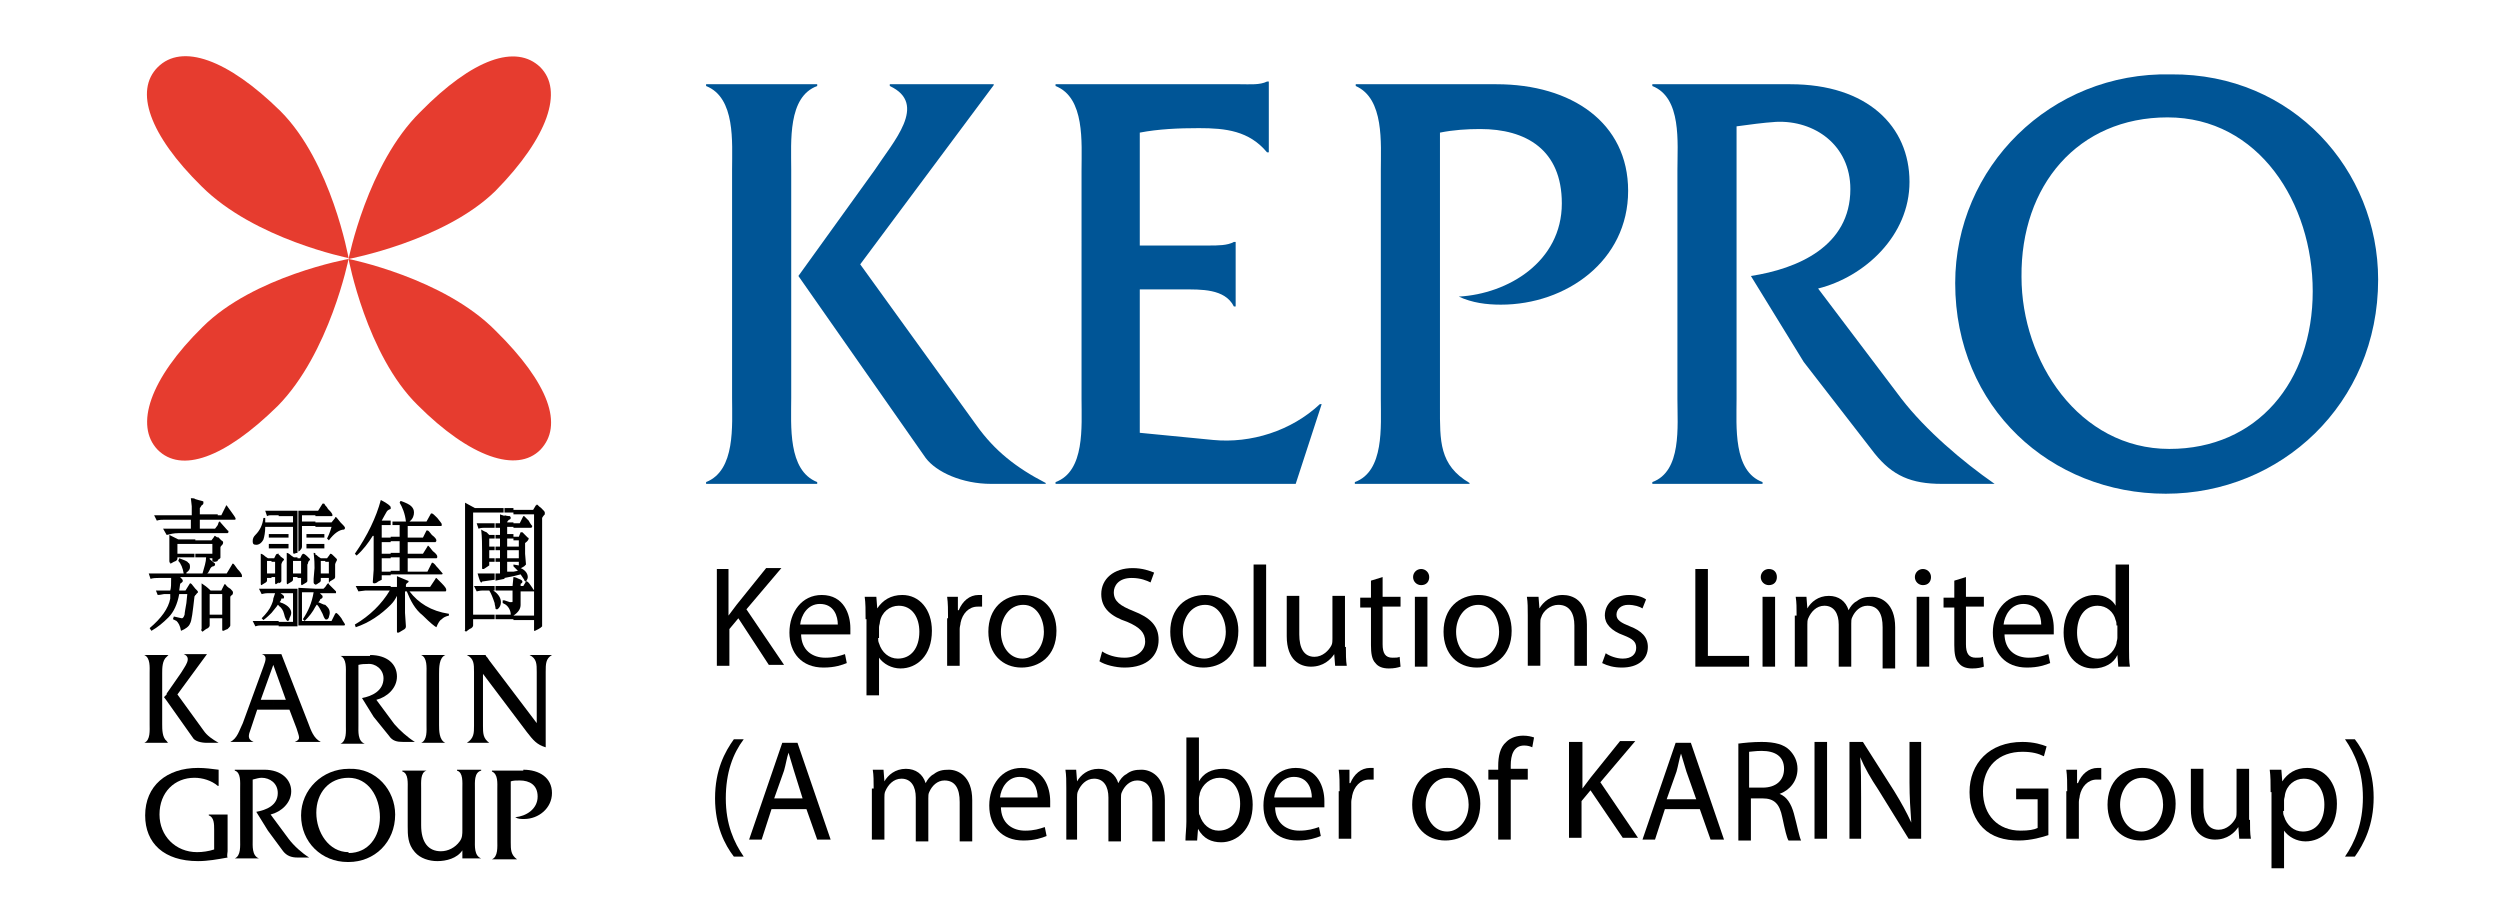 <?xml version="1.0" encoding="utf-8"?>
<!-- Generator: Adobe Illustrator 19.2.1, SVG Export Plug-In . SVG Version: 6.00 Build 0)  -->
<svg version="1.1" id="Layer_1" xmlns="http://www.w3.org/2000/svg" xmlns:xlink="http://www.w3.org/1999/xlink" x="0px" y="0px"
	 width="279px" height="102px" viewBox="0 0 279 102" style="enable-background:new 0 0 279 102;" xml:space="preserve">
<style type="text/css">
	.st0{fill:#005596;}
	.st1{fill:#E63C2F;}
	.st2{enable-background:new    ;}
</style>
<g id="_xB0_Ñ_xA6_Ò_xBD_u">
</g>
<g id="Layer_1_1_">
	<g>
		<g>
			<path class="st0" d="M81.7,18.9c0-3,0.4-8-2.9-9.3V9.4h12.4v0.2c-3.3,1.2-2.9,6.2-2.9,9.3v25.5c0,3.1-0.4,8.1,2.9,9.4V54H78.8
				v-0.2c3.3-1.3,2.9-6.3,2.9-9.4C81.7,44.4,81.7,18.9,81.7,18.9z M97.6,19c2.1-3.2,6-7.4,1.7-9.4V9.4h11.6v0.1L96,29.5l13,18
				c2,2.8,4.4,4.7,7.7,6.4V54h-6.1c-3.2,0-6.1-1.3-7.3-2.9L89.1,30.8L97.6,19z"/>
			<path class="st0" d="M127.2,48.3l8.2,0.8c4.2,0.4,8.7-1,11.9-4h0.2l-2.9,8.9h-26.8v-0.2c3.3-1.2,2.9-6.2,2.9-9.3V19
				c0-3.1,0.4-8.1-2.9-9.4V9.4h20.6c1.1,0,2.2,0.1,3-0.3h0.2V17h-0.2c-2-2.4-4.6-2.7-7.6-2.7c-2.3,0-4.5,0.1-6.6,0.5v12.6h7.7
				c1,0,2.1,0,2.8-0.4h0.2v7.2h-0.2c-1-2-3.7-1.9-5.7-1.9h-4.8V48.3z"/>
			<path class="st0" d="M167,9.4c8.4,0,14.7,4.3,14.7,11.9c0,7.8-6.9,12.7-14.2,12.7c-1.6,0-3.2-0.2-4.7-0.9
				c5.5-0.3,11.5-3.9,11.5-10.4c0-6-4-8.3-9.1-8.3c-1.5,0-3,0.1-4.5,0.4v30.6c0,3.8-0.1,6.5,3.3,8.5V54h-12.8v-0.2
				c3.3-1.2,2.9-6.2,2.9-9.3V19c0-3,0.4-8-2.8-9.4V9.4H167z"/>
			<path class="st0" d="M199.8,9.4c8.6,0,13.3,4.7,13.3,10.9c0,6-5,10.6-10.2,11.9l9.3,12.3c2.7,3.5,6.8,7,10.4,9.5h-5.9
				c-3.4,0-5.5-0.9-7.5-3.4l-7.9-10.2l-5.9-9.6c5.2-0.8,11.1-3.3,11.1-9.7c0-4.9-4-7.7-8.3-7.5c-1.5,0.1-2.9,0.3-4.4,0.5v30.4
				c0,3.1-0.4,8.1,2.9,9.3V54h-12.3v-0.2c3.3-1.2,2.8-6.2,2.8-9.3V19c0-3.1,0.5-8.1-2.8-9.4V9.4H199.8z"/>
			<path class="st0" d="M241.9,13.1c10.2,0,16.2,9.6,16.2,19.4c0,10.1-6.2,17.6-16,17.6c-10.1,0-16.5-9.8-16.5-19.2
				C225.5,20.7,231.9,13.1,241.9,13.1z M242.3,8.3c-13.5-0.3-24.1,10.4-24.1,23.3c0,13.9,10.7,23.5,23.5,23.5s23.7-10,23.7-23.9
				C265.4,19,255.9,8.2,242.3,8.3z"/>
		</g>
		<g>
			<path d="M24.3,69v-0.4h0.5v-2.3h-0.5v-0.4h0.4l0.3-0.6c0,0,0-0.1,0.1-0.1s0.1,0.1,0.2,0.2c0,0,0.2,0.2,0.4,0.3
				c0.2,0.2,0.3,0.3,0.3,0.4s0,0.2-0.1,0.3c-0.2,0.1-0.2,0.2-0.2,0.3v3.1c0,0.1-0.1,0.2-0.3,0.4c-0.3,0.1-0.4,0.2-0.5,0.2
				c0,0-0.1,0-0.1-0.1v-0.1V69H24.3L24.3,69z M24.3,64.5V64h1l0.6-1c0-0.1,0.1-0.1,0.1-0.1c0.1,0,0.2,0.2,0.5,0.6
				c0.3,0.3,0.5,0.6,0.5,0.7s0,0.2,0,0.2h-2.7V64.5z M24.3,62.5v-2.6l0,0l0.4,0.4c0.2,0.1,0.2,0.2,0.2,0.2c0,0.1,0,0.2-0.1,0.3
				s-0.2,0.2-0.2,0.3v0.5v0.6C24.6,62.3,24.6,62.3,24.3,62.5L24.3,62.5L24.3,62.5z M24.3,59.5v-0.9l0.1-0.3l0.1-0.1
				c0.1,0,0.1,0.1,0.1,0.1l0.8,0.9c0.1,0,0.1,0.1,0.1,0.2l-0.1,0.1H24.3L24.3,59.5z M24.3,58v-0.5h0.4l0.5-1c0,0,0-0.1,0.1-0.1
				c0,0,0.2,0.3,0.5,0.7s0.5,0.7,0.5,0.8c0,0,0,0.1-0.1,0.1H24.3z M21.8,60.7h1.9v1.1h-1.9v0.4H23c0,0.5-0.2,1.1-0.4,1.8h-0.8v0.4
				h2.5V64h-1.2l0,0c0.1,0,0.2-0.2,0.3-0.4c0.1-0.3,0.3-0.4,0.4-0.4S24,63.1,24,63v-0.1l-0.6-0.5v-0.1h0.3c0,0.1,0,0.2,0,0.3
				c0,0,0.1,0.1,0.2,0.1s0.2,0,0.4-0.1V60c-0.2-0.1-0.3-0.2-0.3-0.2s-0.1,0-0.1,0.1l-0.3,0.4h-1.8L21.8,60.7L21.8,60.7z M24.3,57.5
				V58h-2v1H24l0.3-0.4v0.9h-2.5v-3.8c0.6,0.2,0.9,0.2,0.9,0.3c0,0,0,0,0,0.1s0,0.2-0.2,0.3c-0.1,0.2-0.2,0.3-0.2,0.3v0.7h2V57.5z
				 M24.3,65.9v0.4h-0.9v2.3h0.9V69h-0.9v0.8c0,0.1-0.1,0.3-0.4,0.4l-0.4,0.3c0,0,0,0-0.1-0.1c0,0-0.1-0.1,0-0.2v-1.7v-1.9v-1.5
				c0.3,0.2,0.6,0.4,1,0.8L24.3,65.9L24.3,65.9z M21.8,66.4v-0.7l0.2,0.2c0,0,0.1,0.1,0.1,0.2c0,0-0.1,0.1-0.2,0.2
				C21.9,66.3,21.9,66.4,21.8,66.4z M19.9,60.7h1.9v-0.5h-1.9L19.5,60c-0.2-0.1-0.4-0.2-0.6-0.3c0,0.3,0,0.6,0,0.8v2.1
				c0,0.1,0,0.2,0.1,0.2v0.1c0.1,0,0.2-0.1,0.4-0.2c0.3-0.1,0.4-0.2,0.4-0.4v-0.1h1.9v-0.4h-1.9v-1.1H19.9z M21.8,55.7v3.8h-1.9
				c-0.5,0-0.9,0.1-1.3,0.2L18.2,59h3.1v-1h-2.9c-0.3,0-0.6,0-0.9,0.1l-0.3-0.6h4.2v-1l-0.1-0.9C21.5,55.6,21.7,55.6,21.8,55.7
				L21.8,55.7z M21.8,64v0.4h-1.7l0,0c0.2,0.2,0.3,0.3,0.3,0.4s0,0.1-0.1,0.2s-0.2,0.1-0.2,0.2L20,65.9h0.7l0.5-0.8l0,0
				c0.1,0,0.1,0,0.2,0.1l0.4,0.5v0.7c0,0.1-0.1,0.1-0.1,0.2c-0.2,1.7-0.3,2.7-0.5,3c-0.1,0.3-0.5,0.6-1,0.8
				c-0.1-0.6-0.3-0.9-0.5-1.1l-0.4-0.2l0.1-0.3c0.5,0.1,0.8,0.2,0.9,0.2s0.2-0.1,0.3-0.4c0-0.2,0.1-0.7,0.2-1.3l0.1-1H20
				c-0.2,1.1-0.6,2-1.2,2.6s-1.2,1.1-1.9,1.5l-0.2-0.3c1.3-1.1,2.1-2.2,2.3-3.3v-0.5h-0.7c-0.1,0-0.4,0.1-0.7,0.1l-0.2-0.5H19
				c0.1-0.3,0.1-0.7,0.1-1.4h-1.4c-0.2,0-0.6,0-0.9,0.1L16.6,64h3.9c-0.1-0.6-0.3-1.1-0.6-1.4c0-0.1,0.1-0.2,0.1-0.3
				c0.5,0.2,0.9,0.3,1,0.5c0.2,0.1,0.2,0.3,0.2,0.5s-0.1,0.4-0.4,0.6V64H21.8z"/>
			<path d="M36.3,69.8v-0.5H37l0.4-0.8c0.1-0.1,0.1-0.1,0.1-0.1c0.1,0,0.3,0.2,0.6,0.6c0.2,0.4,0.4,0.6,0.4,0.7s-0.1,0.1-0.1,0.1
				L36.3,69.8L36.3,69.8z M36.3,69.1C36.3,69.2,36.4,69.2,36.3,69.1c0.2,0.1,0.3,0,0.4-0.2c0-0.1,0.1-0.3,0.1-0.5
				c0-0.3-0.1-0.5-0.3-0.7c0,0-0.1-0.1-0.2-0.2V69.1L36.3,69.1z M36.3,66.2v-0.7l0.2-0.3c0.1-0.1,0.1-0.1,0.1-0.1
				c0.1,0,0.1,0,0.1,0.1l0.7,0.7c0.1,0.1,0.1,0.1,0.1,0.1c0,0.1,0,0.1,0,0.2L36.3,66.2L36.3,66.2z M36.3,64.5V64h0.4v-1.3h-0.4v-0.4
				h0.2l0.3-0.4c0-0.1,0.1-0.1,0.1-0.1c0.1,0,0.2,0.1,0.4,0.3s0.3,0.3,0.3,0.3c0,0.1,0,0.2-0.1,0.3c-0.1,0.2-0.1,0.3-0.1,0.3v1.4
				c0,0.1-0.1,0.2-0.1,0.2l-0.5,0.3c0,0.1,0,0.1-0.1,0.1c0,0,0-0.1,0-0.2v-0.3L36.3,64.5L36.3,64.5z M36.3,58.8v-0.5H37l0.4-0.5
				c0-0.1,0-0.1,0.1-0.1c0,0,0.2,0.2,0.5,0.6c0.3,0.3,0.5,0.5,0.5,0.6s0,0.1-0.1,0.2c-0.5,0-1.1,0.4-1.7,1.2l-0.2-0.2
				c0.1-0.2,0.3-0.6,0.5-1.3H36.3L36.3,58.8z M36.3,57.6v-1.2c0.1,0.1,0.2,0.2,0.3,0.4c0.3,0.3,0.5,0.5,0.5,0.7c0,0.1,0,0.1-0.1,0.1
				H36.3z M36.3,56.4v1.2h-1.1V57h0.3l0.5-0.8c0,0,0,0,0.1,0C36.2,56.2,36.2,56.2,36.3,56.4L36.3,56.4z M36.3,58.3v0.5h-1.1v-0.5
				H36.3L36.3,58.3z M36.3,62.2v0.4h-0.5V64h0.5v0.5h-0.5v0.3c0,0.1-0.1,0.2-0.3,0.3c-0.1,0.1-0.2,0.1-0.3,0.2v-3.4
				c0.1,0,0.2,0.1,0.3,0.2l0.3,0.2h0.5V62.2z M36.3,65.5v0.7h-0.6l0.3,0.3v0.1c0,0.1,0,0.1-0.1,0.2c-0.1,0-0.2,0.1-0.2,0.2
				c-0.1,0.1-0.1,0.2-0.2,0.2c0.3,0.1,0.6,0.3,0.8,0.3v1.6c-0.1-0.1-0.2-0.3-0.3-0.6c-0.2-0.4-0.4-0.8-0.6-1h-0.1
				c0,0.1,0,0.1-0.1,0.2v-2h0.9L36.3,65.5L36.3,65.5z M36.3,69.3v0.5h-1.1v-0.5H36.3L36.3,69.3z M35.2,61.2v-0.5h1v0.5H35.2
				L35.2,61.2z M35.2,60v-0.4h1V60H35.2z M33.2,62.6h0.4V64h-0.4v0.5h0.4v0.6c0,0.1,0,0.2,0.1,0.2l0,0l0.5-0.3
				c0.1-0.1,0.1-0.1,0.1-0.2V63c0,0,0.1-0.1,0.1-0.3c0.1-0.1,0.2-0.2,0.2-0.3c0,0-0.1-0.1-0.3-0.3s-0.4-0.3-0.4-0.3
				c-0.1,0-0.1,0-0.2,0.1l-0.2,0.4h-0.3L33.2,62.6L33.2,62.6z M35.2,57v0.5h-1.5v0.7h1.5v0.5h-1.5v1.4V61c0,0.2-0.1,0.3-0.3,0.5
				c0,0-0.1,0-0.1,0.1V57H35.2L35.2,57z M35.2,59.6h-1V60h1V59.6L35.2,59.6z M35.2,60.7h-1v0.5h1V60.7L35.2,60.7z M35.2,61.8v3.4
				c0,0,0,0-0.1,0c0,0-0.1-0.1-0.1-0.2v-0.4l0.1-1.2c0-0.4,0-0.9-0.1-1.7C35.1,61.7,35.2,61.7,35.2,61.8L35.2,61.8z M35.2,65.7v2
				c-0.3,0.6-0.7,1.1-1.2,1.6l-0.2-0.2c0.6-0.9,1-1.8,1.2-3h-1.3v3.2h1.5v0.5h-1.9v-4.2L35.2,65.7L35.2,65.7z M32.7,62.6h0.5v-0.4
				h-0.4L32.5,62c-0.2-0.2-0.4-0.3-0.5-0.3c0,0.9,0,1.5,0,1.8v1.1V65c0,0.1,0,0.2,0.1,0.2c0,0,0.1-0.1,0.3-0.2s0.3-0.2,0.3-0.3v-0.3
				h0.5V64h-0.5L32.7,62.6L32.7,62.6z M33.2,57v4.7c-0.2,0-0.3,0.1-0.4,0.1c-0.1,0-0.1-0.2-0.1-0.5v-0.9v-1.6h-1.6v-0.5h1.6v-0.7
				h-1.6V57H33.2L33.2,57z M33.2,65.7v4.2h-2.1v-0.5h1.6v-3.2h-1.4l0,0c0.3,0.2,0.4,0.3,0.4,0.4s0,0.2-0.1,0.2s-0.1,0-0.2,0
				c0,0,0,0.2-0.2,0.4c0.1,0,0.2,0.1,0.3,0.1c0.7,0.3,1,0.7,1,1.1c0,0.2-0.1,0.4-0.2,0.6c0,0.2-0.1,0.3-0.2,0.3
				c-0.1,0-0.3-0.3-0.4-0.8c-0.1-0.4-0.3-0.7-0.6-0.9v-1.9L33.2,65.7L33.2,65.7z M31.1,65.1l0.2-0.1c0.1-0.1,0.1-0.1,0.1-0.2V63
				c0,0,0-0.1,0.1-0.3c0.1-0.1,0.2-0.2,0.2-0.3c0,0-0.1-0.1-0.4-0.3c0-0.1-0.1-0.1-0.2-0.2L31.1,65.1L31.1,65.1z M31.1,61.2h1.1
				v-0.5h-1.1V61.2L31.1,61.2z M31.1,60h1.1v-0.4h-1.1V60z M31.1,57v0.5h-0.7h-0.1V57H31.1L31.1,57z M31.1,58.3v0.5h-0.8v-0.5H31.1
				L31.1,58.3z M31.1,59.6V60h-0.8v-0.4H31.1L31.1,59.6z M31.1,60.7v0.5h-0.8v-0.5H31.1L31.1,60.7z M31.1,61.8V65l-0.3,0.2l0,0
				c-0.1,0-0.1-0.1-0.1-0.2v-0.6h-0.4V64h0.4v-1.3h-0.4v-0.4h0.3l0.2-0.4C30.9,61.8,30.9,61.8,31.1,61.8
				C31,61.7,31.1,61.7,31.1,61.8L31.1,61.8z M31.1,65.7v1.9c0,0,0-0.1-0.1-0.1c-0.1,0.2-0.4,0.5-0.7,0.9v-0.9
				c0.1-0.2,0.2-0.5,0.2-0.7l0.2-0.6h-0.4v-0.5L31.1,65.7L31.1,65.7z M31.1,69.3v0.5h-0.8v-0.5H31.1z M30.3,57v0.5
				c-0.2,0-0.3,0-0.5,0.1L29.6,57H30.3L30.3,57z M30.3,58.3v0.5h-0.7c0,0.6-0.1,1.1-0.2,1.4c-0.2,0.4-0.5,0.6-0.8,0.6
				s-0.4-0.1-0.4-0.4c0-0.3,0.1-0.5,0.3-0.7c0.5-0.5,0.8-1.1,0.9-1.9h0.2v0.5L30.3,58.3L30.3,58.3z M30.3,59.6H30V60h0.3V59.6
				L30.3,59.6z M30.3,60.7H30v0.5h0.3V60.7L30.3,60.7z M30.3,62.2v0.4h-0.5V64h0.5v0.5h-0.5v0.3c0,0.1-0.1,0.2-0.3,0.3
				c-0.2,0.1-0.3,0.2-0.3,0.2c-0.1,0-0.1-0.1-0.1-0.2v-1.5c0-0.1,0-0.2,0-0.3c0-0.3,0-0.9,0-1.5c0.1,0,0.3,0.1,0.5,0.3l0.3,0.2h0.4
				V62.2z M30.3,65.7v0.5h-0.4c-0.1,0-0.3,0-0.7,0.1l-0.3-0.6H30.3L30.3,65.7z M30.3,67.5v0.9c-0.2,0.2-0.5,0.5-0.9,0.8L29.2,69
				C29.7,68.5,30.1,68,30.3,67.5L30.3,67.5z M30.3,69.3v0.5h-1.2c-0.1,0-0.3,0-0.6,0.1l-0.3-0.6H30.3z"/>
			<path d="M43.6,58.6h1v1.3h-1v0.5h1v1.3h-1v0.5h1v1.5h-1v0.4h5.7c0.1,0,0.1-0.1,0.1-0.1l0,0c-0.2-0.2-0.4-0.5-0.7-0.8
				c-0.2-0.3-0.4-0.4-0.4-0.4c-0.1,0-0.1,0-0.1,0l-0.5,1h-2.2v-1.5h3.2c0.1,0,0.1-0.1,0.1-0.2c0-0.1-0.1-0.3-0.5-0.6
				c-0.3-0.4-0.5-0.6-0.5-0.6c-0.1,0-0.1,0.1-0.1,0.1l-0.5,0.8h-1.7v-1.3h3.1c0.1-0.1,0.1-0.1,0.1-0.2c0-0.1-0.1-0.3-0.5-0.6
				c-0.3-0.4-0.4-0.5-0.5-0.5h-0.1L47.2,60h-1.7v-1.3h3.7c0.1,0,0.1,0,0.1-0.2c0-0.1-0.2-0.3-0.5-0.7c-0.3-0.3-0.5-0.5-0.6-0.5
				s-0.1,0-0.1,0l-0.5,0.9h-1.9l0,0c0.4-0.3,0.5-0.7,0.5-1s-0.1-0.5-0.3-0.7s-0.6-0.4-1.2-0.6l-0.1,0.2c0.3,0.5,0.6,1.2,0.7,2.1
				h-1.5v0.4H43.6z M43.6,67.5v-2h0.7v-0.3v-0.9l1.2,0.5c0.1,0,0.1,0.1,0.1,0.1c0,0.1-0.1,0.1-0.2,0.2c-0.1,0.1-0.1,0.2-0.1,0.2v0.2
				H48l0.6-0.9c0,0,0-0.1,0.1-0.1c0,0,0.2,0.2,0.6,0.6c0.4,0.4,0.5,0.6,0.5,0.7s0,0.2-0.1,0.2h-4c1,1.3,2.4,2.2,4.4,2.5v0.2
				c-0.4,0.1-0.6,0.2-0.8,0.4c-0.2,0.1-0.4,0.4-0.6,0.9c-0.2-0.1-0.7-0.5-1.5-1.3C46.3,68,45.8,67,45.4,66h-0.2v2.4l0.1,1.5
				c0,0.2-0.1,0.3-0.3,0.4l-0.5,0.3c0,0,0,0-0.1,0s-0.1,0-0.1-0.1v-3.9v-0.1C44.1,66.9,43.9,67.2,43.6,67.5z M42.6,58.6h1v-0.5h-1
				c0.2-0.4,0.4-0.7,0.5-0.9s0.2-0.3,0.5-0.4c0-0.1,0-0.1,0-0.2l0,0c0-0.1-0.3-0.4-1.1-0.8c-0.5,1.9-1.5,4-2.9,6l0.2,0.2
				c0.7-0.6,1.3-1.4,1.8-2.2h0.1v3.8L41.6,65c0,0,0,0,0.1,0.1c0,0,0,0,0.1,0c0,0,0.2,0,0.4-0.2c0.2-0.1,0.4-0.2,0.4-0.2
				c0-0.1,0-0.2,0-0.5h1v-0.4h-1v-1.5h1v-0.5h-1v-1.3h1V60h-1V58.6L42.6,58.6z M43.6,65.5v2c-1.1,1.1-2.4,2-3.9,2.5l-0.1-0.3
				c1.7-1,3-2.3,3.9-3.8l0,0h-2.7L40,66l-0.3-0.6h3.9V65.5z"/>
			<path d="M58.7,64.9l-0.3,0.5h-0.3v-0.2c0,0,0-0.1,0.1-0.1c0.1-0.1,0.1-0.1,0.1-0.2s-0.1-0.2-0.4-0.3c-0.2-0.1-0.4-0.2-0.6-0.2
				v4.3c0.6-0.4,0.8-0.8,0.8-1.2V66h1.5v2.7h-2.3v0.5h2.3v1c0,0.1,0,0.2,0,0.2h0.1l0.4-0.2c0.2-0.1,0.3-0.2,0.4-0.3
				c0-0.1,0-0.3,0-0.5v-2.5v-9.1c0,0,0.1-0.2,0.3-0.4c0-0.1,0-0.1,0-0.2c0-0.1-0.1-0.2-0.4-0.5c-0.3-0.2-0.4-0.4-0.5-0.4
				c0,0,0,0.1-0.1,0.1l-0.3,0.5h-2.2v0.5h2.3v8.4h-0.1c0-0.1-0.1-0.2-0.3-0.5S58.8,64.8,58.7,64.9c0.1-0.2,0.2-0.3,0.2-0.5
				c0-0.4-0.3-0.8-0.8-1l0,0c0.1,0,0.2-0.1,0.4-0.2c0.1-0.1,0.2-0.2,0.2-0.2l-0.1-1.2v-1.2c0.3-0.2,0.4-0.4,0.4-0.5
				c0,0,0-0.1-0.1-0.1l-0.6-0.6c-0.1,0-0.1,0-0.1,0c-0.1,0-0.1,0-0.1,0l-0.2,0.5h-0.6v0.4h0.6V61h-0.6v0.4h0.6v0.9h-0.6v0.4h0.6
				c0,0.3,0,0.4,0,0.4L57.3,63v0.2c0.2,0.2,0.4,0.4,0.5,0.5l-0.5,0.1v0.5l0.8-0.2l0.4,0.6C58.5,64.8,58.6,64.9,58.7,64.9L58.7,64.9z
				 M57.3,58.9v-0.5H58l0.4-0.8c0,0,0,0,0.1,0c0,0,0.2,0.2,0.5,0.5c0.2,0.4,0.4,0.6,0.4,0.6c0,0.1-0.1,0.2-0.1,0.2H57.3z M57.3,64.4
				C57.3,64.4,57.3,64.4,57.3,64.4l-0.1,1h-0.9v0.5h0.9v1.2c0,0.1,0,0.1-0.2,0.1h-0.1L56.3,67v0.4c0.4,0.2,0.7,0.7,0.7,1.2h-0.7v0.5
				h1v-0.5h-0.1l0,0c0.1,0,0.1,0,0.1,0V64.4L57.3,64.4z M56.3,57.2h1v-0.5h-1V57.2L56.3,57.2z M57.3,59.7v0.4h-0.7V61h0.7v0.4h-0.7
				v0.9h0.7v0.4h-0.7v1.1h0.7v0.5l-1,0.2v-7c0.3,0.1,0.6,0.1,0.6,0.1s0.1,0.1,0.1,0.2c0,0.1-0.1,0.2-0.2,0.2
				c-0.1,0.1-0.2,0.2-0.2,0.3h0.7v0.5h-0.7v0.8h0.7V59.7z M56.3,65.4h-1v0.5h1V65.4L56.3,65.4z M55.2,67.3c0,0.2,0.1,0.4,0.1,0.6
				c0,0.1,0.1,0.1,0.2,0.1c0.3-0.2,0.4-0.5,0.4-0.8c0-0.4-0.2-0.8-0.7-1.2V67.3L55.2,67.3z M56.3,67h-0.2c0,0.1,0,0.2,0,0.3
				c0.1,0,0.1,0.1,0.2,0.1V67L56.3,67z M56.3,68.6h-1v0.5h1V68.6L56.3,68.6z M55.2,57.2h1v-0.5h-1V57.2L55.2,57.2z M56.3,57.6
				c-0.1-0.1-0.3-0.1-0.5-0.2c0,0.1,0,0.4,0,1h-0.5v0.5h0.5v0.8h-0.5v0.4h0.5V61h-0.5v0.4h0.5v0.9h-0.5v0.4h0.5V64h-0.5v0.8l1-0.2
				V57.6z M55.2,65.4h-2.3l0.3,0.6c0.4-0.1,0.6-0.1,0.7-0.1h0.7c0.2,0.3,0.4,0.8,0.6,1.4V66c-0.1,0-0.1-0.1-0.2-0.1l0,0h0.2V65.4
				L55.2,65.4z M55.2,68.6v0.5h-2.4c0,0.4,0,0.6,0,0.7s-0.1,0.3-0.4,0.4L52,70.5c0,0,0,0-0.1-0.1c0,0-0.1,0,0-0.1v-2.9V57.2v-1.1
				l0,0l1.1,0.6h2.2v0.5h-2h-0.4v11.4H55.2L55.2,68.6z M55.2,58.4h-2l0.2,0.6c0.3-0.1,0.5-0.1,0.7-0.1h1.1V58.4L55.2,58.4z
				 M55.2,59.7h-0.6c0,0-0.1-0.1-0.3-0.3c-0.3-0.1-0.4-0.2-0.6-0.3c0.1,0.9,0.1,1.7,0.1,2.4v1.9c0,0.1,0,0.1,0.1,0.1H54l0.6-0.4
				c0,0,0,0,0-0.1v-0.3h0.6v-0.4h-0.6v-0.9h0.6V61h-0.6v-0.9h0.6L55.2,59.7L55.2,59.7z M55.2,64h-1.9c0.2,0.7,0.3,1,0.4,1
				c0.1,0,0.1,0,0.1-0.1l1.4-0.2V64z"/>
			<g>
				<path class="st1" d="M31.3,12.4c5.7,5.7,7.6,16.4,7.6,16.4s-10.5-2.1-16.4-8C16.6,15,15,10.1,17.6,7.5
					C20.3,4.8,25.4,6.6,31.3,12.4z"/>
				<path class="st1" d="M55.3,21.3c-5.7,5.6-16.4,7.6-16.4,7.6s2.1-10.6,8-16.4c5.9-6,10.7-7.6,13.4-5
					C62.9,10.1,61.2,15.3,55.3,21.3z"/>
				<path class="st1" d="M46.6,45.2c-5.7-5.6-7.7-16.3-7.7-16.3s10.6,2.1,16.4,8c6,5.9,7.6,10.6,5,13.3
					C57.7,52.8,52.5,51.1,46.6,45.2z"/>
				<path class="st1" d="M22.6,36.5c5.7-5.7,16.3-7.6,16.3-7.6S36.8,39.4,31,45.3c-6,5.9-10.8,7.5-13.4,4.9
					C15,47.5,16.7,42.3,22.6,36.5z"/>
			</g>
			<path d="M18.6,73.1h0.2l0,0c-0.1,0.1-0.1,0.1-0.2,0.2V73.1L18.6,73.1z M18.6,82.7c0.1,0.1,0.1,0.2,0.2,0.2l0,0h-0.2V82.7
				L18.6,82.7z M18.6,78.2l2.9,4.1c0.2,0.4,0.9,0.6,1.6,0.6h1.3l0,0c-0.7-0.4-1.3-0.8-1.7-1.4l-2.9-4l3.3-4.5l0,0h-2.6l0,0
				c1,0.4,0.1,1.4-0.3,2.1l-1.6,2.3C18.6,77.4,18.6,78.2,18.6,78.2z M16.7,75.1c0-0.6,0.1-1.7-0.6-2l0,0h2.5v0.2
				c-0.5,0.4-0.5,1.3-0.5,1.8v5.7c0,0.6,0,1.5,0.5,1.9v0.2h-2.5l0,0c0.7-0.3,0.6-1.4,0.6-2.1V75.1L16.7,75.1z M18.6,77.5l-0.3,0.3
				l0.3,0.4V77.5z"/>
			<path d="M31.9,78.1h-1.4v1.1h1.8l0.8,2.1c0.3,1,0.5,1.2-0.2,1.5l0,0h2.9l0,0c-0.8-0.4-1.1-1.3-1.4-2.1l-3-7.7h-0.9v1.2L31.9,78.1
				z M30.5,78.1h-1.4l1.4-3.9V73h-1.3l0,0c0.7,0.2,0.4,0.8,0.2,1.4l-2.3,6.3c-0.4,0.8-0.6,1.7-1.4,2.1l0,0h2.6l0,0
				c-0.7-0.3-0.6-0.7-0.3-1.5l0.7-2.1h1.8C30.5,79.2,30.5,78.1,30.5,78.1z"/>
			<path d="M41.3,73.1c1.9,0,3,1,3,2.4c0,1.3-1.1,2.3-2.3,2.6l2,2.7c0.6,0.7,1.5,1.5,2.3,2H45c-0.7,0-1.2-0.1-1.6-0.7L41.7,80
				l-1.3-2.1c1.1-0.2,2.4-0.8,2.4-2.2c0-1-0.9-1.7-1.8-1.6c-0.3,0-0.6,0-1,0.1V81c0,0.6-0.1,1.7,0.7,2l0,0H38l0,0
				c0.7-0.3,0.6-1.4,0.6-2v-5.7c0-0.7,0.1-1.8-0.6-2.1l0,0h3.3V73.1z"/>
			<path d="M47.6,75.2c0-0.7,0.1-1.8-0.6-2.1l0,0h2.7l0,0C49,73.4,49,74.5,49,75.2v5.7c0,0.6,0,1.7,0.7,2l0,0H47l0,0
				c0.7-0.3,0.6-1.4,0.6-2V75.2z"/>
			<path d="M53.9,81c0,0.8,0,1.4,0.7,1.9l0,0h-2.5l0,0c0.8-0.5,0.8-1.1,0.8-1.9v-6c0-0.9,0-1.5-0.8-1.9l0,0h2.1l0,0
				c0,0.1,0.1,0.2,0.2,0.3l0.2,0.3l5.3,7V75c0-0.9,0-1.5-0.8-1.9l0,0h2.5l0,0c-0.7,0.4-0.7,1-0.7,1.9v8.4c-1-0.3-1.4-0.8-2.1-1.7
				l-4.9-6.5V81z"/>
			<path d="M24.3,87.7L24.3,87.7c-0.7-0.6-1.7-0.9-2.6-0.9c-2.2,0-3.9,1.6-3.9,4.1c0,2.4,1.8,4.2,4.2,4.2c0.6,0,1.3-0.1,1.9-0.3
				v-2.2c0-0.6,0-1.4-0.6-1.6v-0.1h2.1V91c0,0.1,0,0.4,0,0.6V95c0,0.2-0.1,0.5,0,0.7c-1.1,0.2-2.2,0.4-3.3,0.4c-3.8,0-5.9-2-5.9-5.1
				c0-3.3,2.4-5.3,5.9-5.3c0.8,0,1.5,0.1,2.3,0.2v1.8H24.3z"/>
			<path d="M29.5,85.9c1.9,0,3,1.1,3,2.4s-1.1,2.3-2.3,2.6l2,2.7c0.6,0.8,1.5,1.6,2.3,2.1h-1.3c-0.7,0-1.2-0.2-1.6-0.7l-1.7-2.3
				l-1.3-2.1c1.1-0.2,2.4-0.7,2.4-2.1c0-1.1-0.9-1.7-1.8-1.7c-0.3,0-0.6,0.1-1,0.2v6.7c0,0.7-0.1,1.8,0.7,2.1l0,0h-2.7l0,0
				c0.7-0.3,0.6-1.4,0.6-2.1V88c0-0.7,0.1-1.8-0.6-2v-0.1H29.5z"/>
			<path d="M38.9,86.8c2.2,0,3.5,2.1,3.5,4.4c0,2.2-1.3,4-3.5,4l0,0v1c2.9,0,5.2-2.2,5.2-5.3c0-2.7-2.1-5.2-5.1-5.1h-0.1L38.9,86.8
				L38.9,86.8z M38.9,95.1c-2.2,0-3.6-2.2-3.6-4.4c0-2.2,1.4-3.9,3.6-3.9v-1c-2.9,0-5.3,2.3-5.3,5.2c0,3,2.3,5.2,5.2,5.2
				c0.1,0,0.1,0,0.1,0V95.1z"/>
			<path d="M51.6,94.9c-0.6,0.9-1.8,1.2-2.8,1.2c-0.9,0-1.9-0.3-2.5-1c-0.8-0.9-0.8-1.9-0.8-2.9v-4.1c0-0.7,0.1-1.8-0.6-2V86h2.7
				l0,0c-0.7,0.2-0.6,1.3-0.6,2v4.1c0,1.9,0.8,2.9,2.2,2.9c0.8,0,1.6-0.4,2.1-1.1c0.3-0.4,0.3-0.8,0.3-1.3V88c0-0.7,0.1-1.8-0.6-2
				v-0.1h2.7V86c-0.8,0.2-0.7,1.3-0.7,2v5.7c0,0.7-0.1,1.8,0.7,2.1l0,0h-2.1C51.6,95.8,51.6,94.9,51.6,94.9z"/>
			<path d="M58.4,85.9c1.8,0,3.2,0.9,3.2,2.6s-1.5,2.9-3.1,2.9c-0.4,0-0.7,0-1-0.2c1.2-0.1,2.5-0.9,2.5-2.3c0-1.3-0.9-1.8-2-1.8
				c-0.4,0-0.7,0-1,0.1V94c0,0.8,0,1.4,0.7,1.9l0,0h-2.8l0,0c0.7-0.3,0.6-1.4,0.6-2.1v-5.7c0-0.7,0.1-1.7-0.6-2V86h3.5V85.9z"/>
		</g>
		<g class="st2">
			<path d="M79.9,63.5h1.4v5.2h0c0.3-0.4,0.6-0.8,0.9-1.2l3.3-4.1h1.7l-3.9,4.6l4.2,6.2h-1.7L82.4,69l-1,1.2v4.1h-1.4V63.5z"/>
			<path d="M89.4,70.7c0,1.9,1.3,2.7,2.7,2.7c1,0,1.6-0.2,2.2-0.4l0.2,1c-0.5,0.2-1.3,0.5-2.6,0.5c-2.4,0-3.8-1.6-3.8-3.9
				s1.4-4.2,3.6-4.2c2.5,0,3.2,2.2,3.2,3.7c0,0.3,0,0.5,0,0.7H89.4z M93.5,69.7c0-0.9-0.4-2.3-2-2.3c-1.4,0-2.1,1.3-2.2,2.3H93.5z"
				/>
			<path d="M96.6,69.1c0-1,0-1.8-0.1-2.5h1.3l0.1,1.3h0c0.6-0.9,1.5-1.5,2.8-1.5c1.9,0,3.3,1.6,3.3,4c0,2.8-1.7,4.2-3.5,4.2
				c-1,0-1.9-0.5-2.4-1.2h0v4.2h-1.4V69.1z M98,71.2c0,0.2,0,0.4,0.1,0.6c0.3,1,1.1,1.7,2.1,1.7c1.5,0,2.4-1.2,2.4-3
				c0-1.6-0.8-2.9-2.3-2.9c-1,0-1.9,0.7-2.1,1.8c0,0.2-0.1,0.4-0.1,0.6V71.2z"/>
			<path d="M105.8,69c0-0.9,0-1.7-0.1-2.4h1.2l0,1.5h0.1c0.4-1,1.2-1.7,2.2-1.7c0.2,0,0.3,0,0.4,0v1.3c-0.1,0-0.3,0-0.5,0
				c-1,0-1.7,0.8-1.9,1.8c0,0.2-0.1,0.4-0.1,0.7v4.1h-1.4V69z"/>
			<path d="M117.9,70.4c0,2.9-2,4.1-3.9,4.1c-2.1,0-3.7-1.5-3.7-4c0-2.6,1.7-4.1,3.9-4.1C116.4,66.4,117.9,68,117.9,70.4z
				 M111.7,70.5c0,1.7,1,3,2.4,3c1.3,0,2.4-1.3,2.4-3c0-1.3-0.7-3-2.3-3S111.7,69,111.7,70.5z"/>
			<path d="M123,72.7c0.6,0.4,1.5,0.7,2.5,0.7c1.4,0,2.3-0.8,2.3-1.8c0-1-0.6-1.6-2-2.2c-1.8-0.6-2.9-1.5-2.9-3.1
				c0-1.7,1.4-2.9,3.5-2.9c1.1,0,1.9,0.3,2.4,0.5l-0.4,1.1c-0.4-0.2-1.1-0.5-2.1-0.5c-1.5,0-2,0.9-2,1.6c0,1,0.7,1.5,2.2,2.1
				c1.8,0.7,2.8,1.6,2.8,3.2c0,1.7-1.2,3.1-3.8,3.1c-1,0-2.2-0.3-2.8-0.7L123,72.7z"/>
			<path d="M138.2,70.4c0,2.9-2,4.1-3.9,4.1c-2.1,0-3.7-1.5-3.7-4c0-2.6,1.7-4.1,3.9-4.1C136.6,66.4,138.2,68,138.2,70.4z M132,70.5
				c0,1.7,1,3,2.4,3c1.3,0,2.4-1.3,2.4-3c0-1.3-0.7-3-2.3-3S132,69,132,70.5z"/>
			<path d="M139.9,63h1.4v11.4h-1.4V63z"/>
			<path d="M150.2,72.2c0,0.8,0,1.5,0.1,2.1H149l-0.1-1.3h0c-0.4,0.6-1.2,1.4-2.6,1.4c-1.2,0-2.7-0.7-2.7-3.4v-4.5h1.4v4.3
				c0,1.5,0.5,2.5,1.7,2.5c0.9,0,1.6-0.7,1.9-1.3c0.1-0.2,0.1-0.5,0.1-0.7v-4.8h1.4V72.2z"/>
			<path d="M154.3,64.4v2.2h2v1.1h-2v4.2c0,1,0.3,1.5,1.1,1.5c0.4,0,0.6,0,0.8-0.1l0.1,1.1c-0.3,0.1-0.7,0.2-1.3,0.2
				c-0.7,0-1.2-0.2-1.5-0.6c-0.4-0.4-0.5-1.1-0.5-2v-4.2h-1.2v-1.1h1.2v-1.9L154.3,64.4z"/>
			<path d="M159.5,64.4c0,0.5-0.3,0.9-0.9,0.9c-0.5,0-0.9-0.4-0.9-0.9c0-0.5,0.4-0.9,0.9-0.9C159.1,63.5,159.5,63.9,159.5,64.4z
				 M157.9,74.4v-7.8h1.4v7.8H157.9z"/>
			<path d="M168.7,70.4c0,2.9-2,4.1-3.9,4.1c-2.1,0-3.7-1.5-3.7-4c0-2.6,1.7-4.1,3.9-4.1C167.2,66.4,168.7,68,168.7,70.4z
				 M162.5,70.5c0,1.7,1,3,2.4,3c1.3,0,2.4-1.3,2.4-3c0-1.3-0.7-3-2.3-3S162.5,69,162.5,70.5z"/>
			<path d="M170.5,68.7c0-0.8,0-1.5-0.1-2.1h1.3l0.1,1.3h0c0.4-0.7,1.3-1.5,2.6-1.5c1.1,0,2.7,0.6,2.7,3.3v4.6h-1.4v-4.5
				c0-1.3-0.5-2.3-1.8-2.3c-0.9,0-1.7,0.7-1.9,1.4c-0.1,0.2-0.1,0.4-0.1,0.7v4.7h-1.4V68.7z"/>
			<path d="M179.2,72.9c0.4,0.3,1.2,0.6,1.9,0.6c1,0,1.5-0.5,1.5-1.2c0-0.7-0.4-1-1.4-1.4c-1.4-0.5-2.1-1.3-2.1-2.2
				c0-1.3,1-2.3,2.7-2.3c0.8,0,1.5,0.2,1.9,0.5l-0.4,1c-0.3-0.2-0.9-0.4-1.6-0.4c-0.8,0-1.3,0.5-1.3,1.1c0,0.6,0.5,0.9,1.5,1.3
				c1.3,0.5,2,1.2,2,2.3c0,1.4-1.1,2.3-2.9,2.3c-0.9,0-1.6-0.2-2.2-0.5L179.2,72.9z"/>
			<path d="M189.2,63.5h1.4v9.7h4.6v1.2h-6V63.5z"/>
			<path d="M198.3,64.4c0,0.5-0.3,0.9-0.9,0.9c-0.5,0-0.9-0.4-0.9-0.9c0-0.5,0.4-0.9,0.9-0.9C198,63.5,198.3,63.9,198.3,64.4z
				 M196.7,74.4v-7.8h1.4v7.8H196.7z"/>
			<path d="M200.5,68.7c0-0.8,0-1.5-0.1-2.1h1.2l0.1,1.3h0c0.4-0.7,1.2-1.4,2.4-1.4c1.1,0,1.9,0.6,2.2,1.6h0c0.2-0.4,0.5-0.8,0.9-1
				c0.5-0.4,1-0.5,1.7-0.5c1,0,2.6,0.7,2.6,3.4v4.6h-1.4V70c0-1.5-0.5-2.4-1.7-2.4c-0.8,0-1.4,0.6-1.7,1.3c-0.1,0.2-0.1,0.4-0.1,0.7
				v4.8h-1.4v-4.7c0-1.2-0.5-2.1-1.6-2.1c-0.9,0-1.5,0.7-1.8,1.4c-0.1,0.2-0.1,0.5-0.1,0.7v4.7h-1.4V68.7z"/>
			<path d="M215.5,64.4c0,0.5-0.3,0.9-0.9,0.9c-0.5,0-0.9-0.4-0.9-0.9c0-0.5,0.4-0.9,0.9-0.9C215.1,63.5,215.5,63.9,215.5,64.4z
				 M213.9,74.4v-7.8h1.4v7.8H213.9z"/>
			<path d="M219.4,64.4v2.2h2v1.1h-2v4.2c0,1,0.3,1.5,1.1,1.5c0.4,0,0.6,0,0.8-0.1l0.1,1.1c-0.3,0.1-0.7,0.2-1.3,0.2
				c-0.7,0-1.2-0.2-1.5-0.6c-0.4-0.4-0.5-1.1-0.5-2v-4.2h-1.2v-1.1h1.2v-1.9L219.4,64.4z"/>
			<path d="M223.7,70.7c0,1.9,1.3,2.7,2.7,2.7c1,0,1.6-0.2,2.2-0.4l0.2,1c-0.5,0.2-1.3,0.5-2.6,0.5c-2.4,0-3.8-1.6-3.8-3.9
				s1.4-4.2,3.6-4.2c2.5,0,3.2,2.2,3.2,3.7c0,0.3,0,0.5,0,0.7H223.7z M227.8,69.7c0-0.9-0.4-2.3-2-2.3c-1.4,0-2.1,1.3-2.2,2.3H227.8
				z"/>
			<path d="M237.6,63v9.4c0,0.7,0,1.5,0.1,2h-1.3l-0.1-1.3h0c-0.4,0.9-1.4,1.5-2.7,1.5c-1.9,0-3.3-1.6-3.3-4c0-2.6,1.6-4.2,3.5-4.2
				c1.2,0,2,0.6,2.3,1.2h0V63H237.6z M236.2,69.8c0-0.2,0-0.4-0.1-0.6c-0.2-0.9-1-1.6-2-1.6c-1.5,0-2.3,1.3-2.3,3
				c0,1.6,0.8,2.9,2.3,2.9c0.9,0,1.8-0.6,2.1-1.7c0-0.2,0.1-0.4,0.1-0.6V69.8z"/>
		</g>
		<g class="st2">
			<path d="M83,82.5c-1.2,1.6-2,3.7-2,6.6c0,2.9,0.9,4.9,2,6.5h-1.1c-1-1.3-2.1-3.4-2.1-6.5c0-3.2,1.1-5.2,2.1-6.6H83z"/>
			<path d="M86.1,90.3l-1.1,3.4h-1.4l3.7-10.8h1.7l3.7,10.8h-1.5l-1.2-3.4H86.1z M89.6,89.2L88.6,86c-0.2-0.7-0.4-1.3-0.6-2h0
				c-0.2,0.6-0.3,1.3-0.5,2l-1.1,3.1H89.6z"/>
			<path d="M97.5,88c0-0.8,0-1.5-0.1-2.1h1.2l0.1,1.3h0c0.4-0.7,1.2-1.4,2.4-1.4c1.1,0,1.9,0.6,2.2,1.6h0c0.2-0.4,0.5-0.8,0.9-1
				c0.5-0.4,1-0.5,1.7-0.5c1,0,2.6,0.7,2.6,3.4v4.6h-1.4v-4.4c0-1.5-0.5-2.4-1.7-2.4c-0.8,0-1.4,0.6-1.7,1.3
				c-0.1,0.2-0.1,0.4-0.1,0.7v4.8h-1.4V89c0-1.2-0.5-2.1-1.6-2.1c-0.9,0-1.5,0.7-1.8,1.4c-0.1,0.2-0.1,0.5-0.1,0.7v4.7h-1.4V88z"/>
			<path d="M111.7,90c0,1.9,1.3,2.7,2.7,2.7c1,0,1.6-0.2,2.2-0.4l0.2,1c-0.5,0.2-1.3,0.5-2.6,0.5c-2.4,0-3.8-1.6-3.8-3.9
				s1.4-4.2,3.6-4.2c2.5,0,3.2,2.2,3.2,3.7c0,0.3,0,0.5,0,0.7H111.7z M115.8,89c0-0.9-0.4-2.3-2-2.3c-1.4,0-2.1,1.3-2.2,2.3H115.8z"
				/>
			<path d="M119,88c0-0.8,0-1.5-0.1-2.1h1.2l0.1,1.3h0c0.4-0.7,1.2-1.4,2.4-1.4c1.1,0,1.9,0.6,2.2,1.6h0c0.2-0.4,0.5-0.8,0.9-1
				c0.5-0.4,1-0.5,1.7-0.5c1,0,2.6,0.7,2.6,3.4v4.6h-1.4v-4.4c0-1.5-0.5-2.4-1.7-2.4c-0.8,0-1.4,0.6-1.7,1.3
				c-0.1,0.2-0.1,0.4-0.1,0.7v4.8h-1.4V89c0-1.2-0.5-2.1-1.6-2.1c-0.9,0-1.5,0.7-1.8,1.4c-0.1,0.2-0.1,0.5-0.1,0.7v4.7H119V88z"/>
			<path d="M132.3,93.7c0-0.5,0.1-1.3,0.1-2v-9.4h1.4v4.9h0c0.5-0.9,1.4-1.4,2.7-1.4c1.9,0,3.3,1.6,3.3,4c0,2.8-1.8,4.2-3.5,4.2
				c-1.1,0-2-0.4-2.6-1.5h0l-0.1,1.3H132.3z M133.8,90.5c0,0.2,0,0.4,0.1,0.5c0.3,1,1.1,1.7,2.1,1.7c1.5,0,2.4-1.2,2.4-3
				c0-1.6-0.8-2.9-2.3-2.9c-1,0-1.9,0.7-2.2,1.7c0,0.2-0.1,0.4-0.1,0.6V90.5z"/>
			<path d="M142.3,90c0,1.9,1.3,2.7,2.7,2.7c1,0,1.6-0.2,2.2-0.4l0.2,1c-0.5,0.2-1.3,0.5-2.6,0.5c-2.4,0-3.8-1.6-3.8-3.9
				s1.4-4.2,3.6-4.2c2.5,0,3.2,2.2,3.2,3.7c0,0.3,0,0.5,0,0.7H142.3z M146.4,89c0-0.9-0.4-2.3-2-2.3c-1.4,0-2.1,1.3-2.2,2.3H146.4z"
				/>
			<path d="M149.5,88.3c0-0.9,0-1.7-0.1-2.4h1.2l0,1.5h0.1c0.4-1,1.2-1.7,2.2-1.7c0.2,0,0.3,0,0.4,0v1.3c-0.1,0-0.3,0-0.5,0
				c-1,0-1.7,0.8-1.9,1.8c0,0.2-0.1,0.4-0.1,0.7v4.1h-1.4V88.3z"/>
			<path d="M165.2,89.7c0,2.9-2,4.1-3.9,4.1c-2.1,0-3.7-1.5-3.7-4c0-2.6,1.7-4.1,3.9-4.1C163.7,85.7,165.2,87.3,165.2,89.7z
				 M159.1,89.8c0,1.7,1,3,2.4,3c1.3,0,2.4-1.3,2.4-3c0-1.3-0.7-3-2.3-3S159.1,88.3,159.1,89.8z"/>
			<path d="M167.2,93.7V87h-1.1v-1.1h1.1v-0.4c0-1.1,0.2-2.1,0.9-2.7c0.5-0.5,1.2-0.7,1.9-0.7c0.5,0,0.9,0.1,1.2,0.2l-0.2,1.1
				c-0.2-0.1-0.5-0.2-0.9-0.2c-1.2,0-1.5,1.1-1.5,2.2v0.4h1.9V87h-1.9v6.7H167.2z"/>
			<path d="M175.2,82.8h1.4v5.2h0c0.3-0.4,0.6-0.8,0.9-1.2l3.3-4.1h1.7l-3.9,4.6l4.2,6.2h-1.7l-3.6-5.3l-1,1.2v4.1h-1.4V82.8z"/>
			<path d="M185.8,90.3l-1.1,3.4h-1.4l3.7-10.8h1.7l3.7,10.8h-1.5l-1.2-3.4H185.8z M189.3,89.2l-1.1-3.1c-0.2-0.7-0.4-1.3-0.6-2h0
				c-0.2,0.6-0.3,1.3-0.5,2l-1.1,3.1H189.3z"/>
			<path d="M193.9,83c0.7-0.1,1.7-0.2,2.7-0.2c1.5,0,2.5,0.3,3.1,0.9c0.5,0.5,0.9,1.2,0.9,2.1c0,1.4-0.9,2.4-2,2.8v0
				c0.8,0.3,1.3,1.1,1.6,2.2c0.4,1.5,0.6,2.6,0.8,3h-1.4c-0.2-0.3-0.4-1.2-0.7-2.6c-0.3-1.5-0.9-2.1-2.2-2.1h-1.3v4.7h-1.4V83z
				 M195.3,87.9h1.4c1.5,0,2.4-0.8,2.4-2.1c0-1.4-1-2-2.5-2c-0.7,0-1.2,0.1-1.4,0.1V87.9z"/>
			<path d="M203.9,82.8v10.8h-1.4V82.8H203.9z"/>
			<path d="M206.4,93.7V82.8h1.5l3.5,5.5c0.8,1.3,1.4,2.4,1.9,3.5l0,0c-0.1-1.4-0.2-2.8-0.2-4.5v-4.5h1.3v10.8h-1.4l-3.4-5.5
				c-0.8-1.2-1.5-2.4-2-3.6l0,0c0.1,1.4,0.1,2.7,0.1,4.5v4.6H206.4z"/>
			<path d="M228.6,93.2c-0.6,0.2-1.9,0.6-3.3,0.6c-1.6,0-3-0.4-4-1.4c-0.9-0.9-1.5-2.3-1.5-4c0-3.2,2.2-5.6,5.9-5.6
				c1.3,0,2.2,0.3,2.7,0.5l-0.3,1.1c-0.6-0.3-1.3-0.5-2.4-0.5c-2.6,0-4.4,1.6-4.4,4.4c0,2.7,1.7,4.4,4.2,4.4c0.9,0,1.5-0.1,1.9-0.3
				v-3.2H225V88h3.6V93.2z"/>
			<path d="M230.7,88.3c0-0.9,0-1.7-0.1-2.4h1.2l0,1.5h0.1c0.4-1,1.2-1.7,2.2-1.7c0.2,0,0.3,0,0.4,0v1.3c-0.1,0-0.3,0-0.5,0
				c-1,0-1.7,0.8-1.9,1.8c0,0.2-0.1,0.4-0.1,0.7v4.1h-1.4V88.3z"/>
			<path d="M242.8,89.7c0,2.9-2,4.1-3.9,4.1c-2.1,0-3.7-1.5-3.7-4c0-2.6,1.7-4.1,3.9-4.1C241.3,85.7,242.8,87.3,242.8,89.7z
				 M236.6,89.8c0,1.7,1,3,2.4,3c1.3,0,2.4-1.3,2.4-3c0-1.3-0.7-3-2.3-3S236.6,88.3,236.6,89.8z"/>
			<path d="M251.1,91.5c0,0.8,0,1.5,0.1,2.1h-1.3l-0.1-1.3h0c-0.4,0.6-1.2,1.4-2.6,1.4c-1.2,0-2.7-0.7-2.7-3.4v-4.5h1.4v4.3
				c0,1.5,0.5,2.5,1.7,2.5c0.9,0,1.6-0.7,1.9-1.3c0.1-0.2,0.1-0.5,0.1-0.7v-4.8h1.4V91.5z"/>
			<path d="M253.4,88.4c0-1,0-1.8-0.1-2.5h1.3l0.1,1.3h0c0.6-0.9,1.5-1.5,2.8-1.5c1.9,0,3.3,1.6,3.3,4c0,2.8-1.7,4.2-3.5,4.2
				c-1,0-1.9-0.5-2.4-1.2h0v4.2h-1.4V88.4z M254.8,90.5c0,0.2,0,0.4,0.1,0.6c0.3,1,1.1,1.7,2.1,1.7c1.5,0,2.4-1.2,2.4-3
				c0-1.6-0.8-2.9-2.3-2.9c-1,0-1.9,0.7-2.1,1.8c0,0.2-0.1,0.4-0.1,0.6V90.5z"/>
			<path d="M261.7,95.6c1.1-1.6,2-3.7,2-6.6c0-2.9-0.9-4.9-2-6.5h1.1c1,1.3,2.1,3.4,2.1,6.5c0,3.1-1.1,5.2-2.1,6.6H261.7z"/>
		</g>
	</g>
</g>
</svg>
